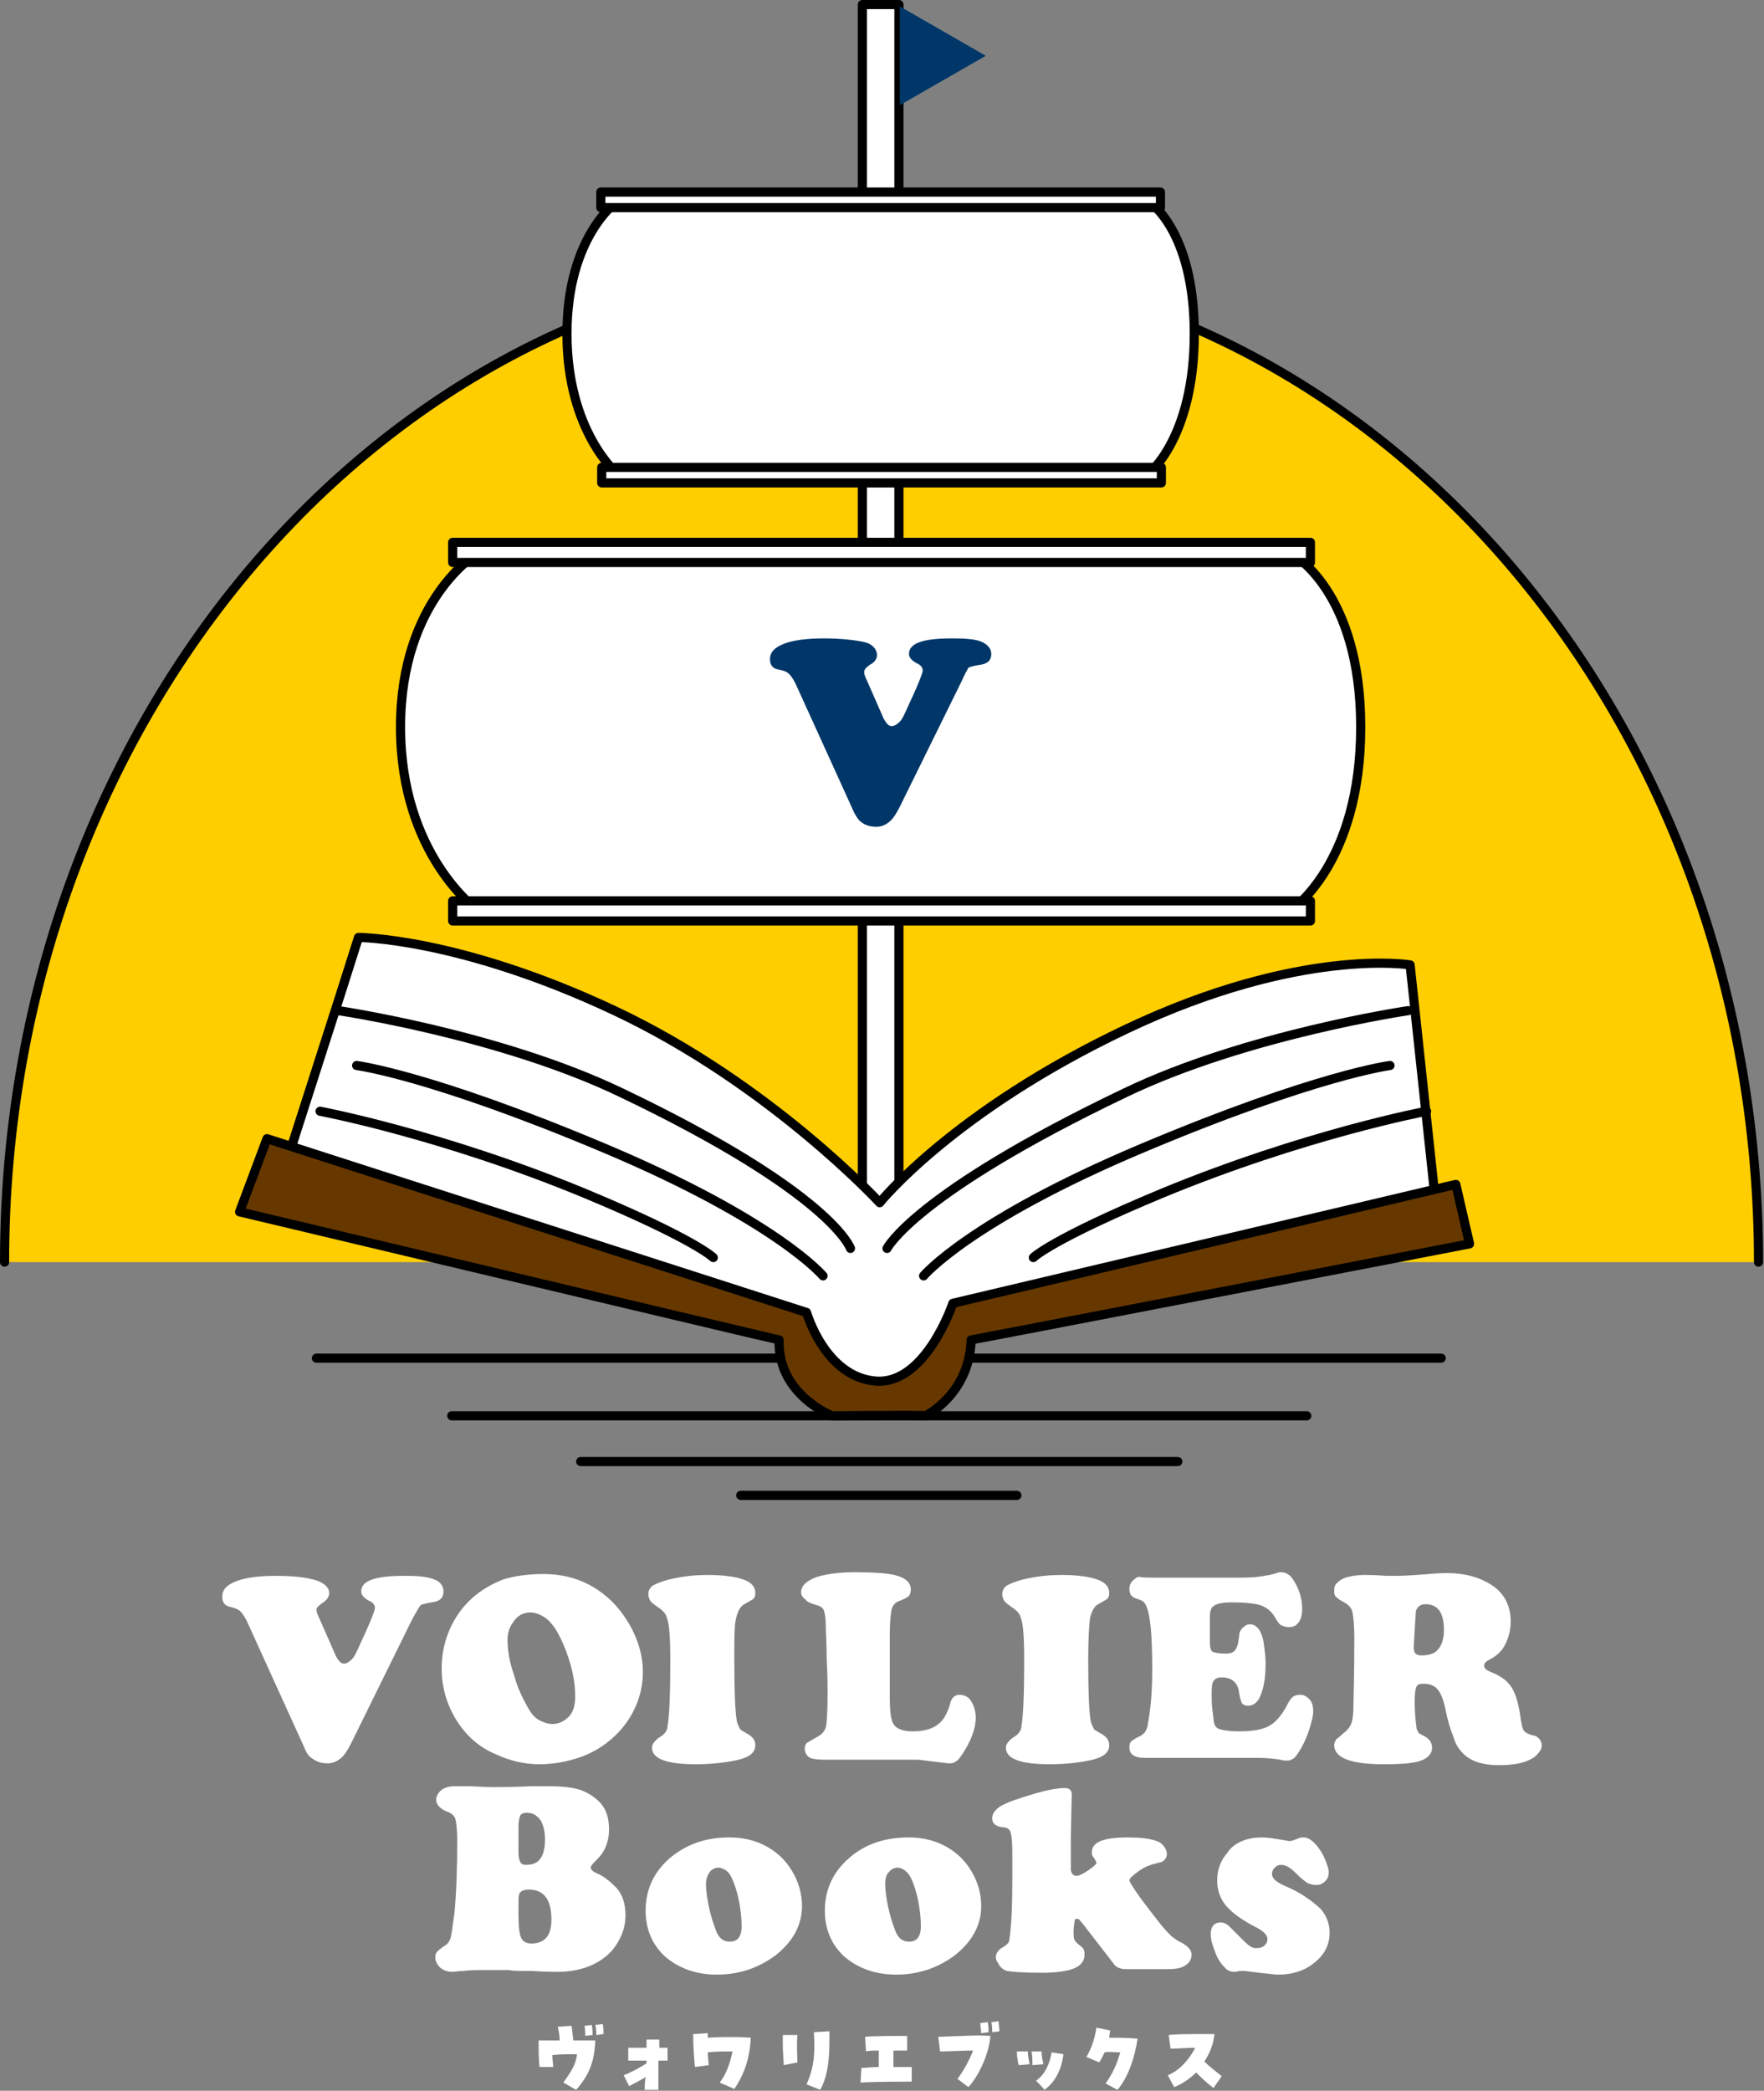 <?xml version="1.0" encoding="utf-8"?>
<!-- Generator: Adobe Illustrator 27.5.0, SVG Export Plug-In . SVG Version: 6.00 Build 0)  -->
<svg version="1.1" id="_レイヤー_2" xmlns="http://www.w3.org/2000/svg" xmlns:xlink="http://www.w3.org/1999/xlink" x="0px"
	 y="0px" viewBox="0 0 192.9 228.6" style="enable-background:new 0 0 192.9 228.6;" xml:space="preserve">
<rect x="0" y="0" width="192.9" height="228.6" fill="#808080" stroke="none"/>
<style type="text/css">
	.st0{fill:none;stroke:#000000;stroke-linecap:round;stroke-linejoin:round;}
	.st1{fill:#FFCE00;stroke:#000000;stroke-linecap:round;stroke-linejoin:round;}
	.st2{fill:#FFFFFF;stroke:#000000;stroke-linecap:round;stroke-linejoin:round;}
	.st3{fill:#003768;}
	.st4{fill:#663800;stroke:#000000;stroke-linecap:round;stroke-linejoin:round;}
	.st5{fill:#FFFFFF;}
</style>
<g>
	<line class="st0" x1="49.4" y1="154.8" x2="142.9" y2="154.8"/>
	<line class="st0" x1="34.6" y1="148.5" x2="157.6" y2="148.5"/>
	<line class="st0" x1="63.5" y1="159.8" x2="128.8" y2="159.8"/>
	<line class="st0" x1="81" y1="163.5" x2="111.2" y2="163.5"/>
</g>
<path class="st1" d="M0.5,138c0-60.3,43-109.3,95.9-109.3s95.9,48.9,95.9,109.3"/>
<g>
	<g>
		<g>
			<rect x="94.3" y="0.5" class="st2" width="4" height="135"/>
			<g>
				<path class="st2" d="M141.2,99.5h-89c0,0-8.4-6-8.4-20s8.4-19,8.4-19h89c0,0,7.6,4,7.6,19S141.2,99.5,141.2,99.5z"/>
				<rect x="49.5" y="59.3" class="st2" width="93.8" height="2.2"/>
				<rect x="49.5" y="98.5" class="st2" width="93.8" height="2.2"/>
			</g>
			<g>
				<path class="st2" d="M125.6,51.8H67.5c0,0-5.5-4.6-5.5-15.3S67.5,22,67.5,22h58.1c0,0,5,3.1,5,14.5S125.6,51.8,125.6,51.8z"/>
				<rect x="65.7" y="21" class="st2" width="61.2" height="1.7"/>
				<rect x="65.8" y="51.1" class="st2" width="61.2" height="1.7"/>
			</g>
		</g>
		<polygon class="st3" points="107.8,6.1 98.4,0.7 98.4,11.5 		"/>
	</g>
	<path class="st3" d="M105.1,74.6l-6.7,13.6c-0.4,0.8-0.8,1.4-1.2,1.7s-0.8,0.5-1.4,0.5c-0.5,0-0.9-0.1-1.3-0.3
		c-0.3-0.2-0.5-0.3-0.7-0.6s-0.4-0.6-0.6-1.1l-6-13.2c-0.3-0.7-0.6-1.2-0.9-1.5s-0.7-0.4-1.2-0.5c-0.6-0.1-0.9-0.5-0.9-1.1
		c0-0.8,0.5-1.3,1.5-1.7s2.5-0.6,4.4-0.6s3.5,0.2,4.4,0.4s1.4,0.8,1.4,1.4c0,0.4-0.2,0.8-0.8,1.1c-0.4,0.3-0.6,0.5-0.6,0.8
		c0,0.2,0.1,0.5,0.3,0.9l1.8,4.1c0.3,0.6,0.6,0.9,0.9,0.9s0.6-0.2,0.9-0.5s0.6-1,1-1.9c0.8-1.7,1.2-2.7,1.3-3s0.2-0.5,0.2-0.7
		c0-0.3-0.2-0.6-0.7-0.8c-0.5-0.3-0.8-0.6-0.8-1c0-1.2,1.6-1.7,4.7-1.7c1.6,0,2.7,0.1,3.3,0.4s1,0.7,1,1.3c0,0.7-0.4,1.1-1.3,1.2
		c-0.6,0.1-1,0.2-1.2,0.3C105.8,73.2,105.5,73.7,105.1,74.6L105.1,74.6z"/>
	<g>
		<path class="st2" d="M95.2,153.5c-6,0-9-9-9-9l-55-17l6-18.7l2-6.3c0,0,11,0,28,8s29,21,29,21s8-10,27-19s31-7,31-7l3,28l-53,11
			C104.2,144.5,101.2,153.5,95.2,153.5z"/>
		<g>
			<path class="st0" d="M93,136.5c0,0-2-6-25-17c-13.3-6.4-31-9-31-9"/>
			<path class="st0" d="M39,116.5c0,0,8,1,27,9s24,14,24,14"/>
			<path class="st0" d="M35,121.5c0,0,13.3,2.5,29,9c12,5,14,7,14,7"/>
		</g>
		<g>
			<path class="st0" d="M97,136.5c0,0,3-6,26-17c13.3-6.4,31-9,31-9"/>
			<path class="st0" d="M152,116.5c0,0-8,1-27,9s-24,14-24,14"/>
			<path class="st0" d="M156,121.5c0,0-13.3,2.5-29,9c-12,5-14,7-14,7"/>
		</g>
		<path class="st4" d="M26.2,132.5l3-8l59,19c0,0,2,7,7.5,7.5s8.5-8.5,8.5-8.5l55-13l1.5,6.5c0,0-54.3,10.5-54.5,10.5
			c-0.2,6-5,8.3-5,8.3c0-0.1-10.2,0-10.2,0s-6-2.3-5.8-8.3C85,146.5,26.2,132.5,26.2,132.5z"/>
	</g>
</g>
<g>
	<path class="st5" d="M45.1,177l-6.7,13.6c-0.4,0.8-0.8,1.4-1.2,1.7c-0.4,0.3-0.8,0.5-1.4,0.5c-0.5,0-0.9-0.1-1.3-0.3
		c-0.3-0.2-0.5-0.3-0.7-0.5s-0.4-0.6-0.6-1.1l-6-13.2c-0.3-0.7-0.6-1.2-0.9-1.5s-0.7-0.4-1.1-0.5c-0.6-0.1-0.9-0.5-0.9-1.1
		c0-0.8,0.5-1.3,1.5-1.7c1-0.4,2.5-0.6,4.4-0.6c2,0,3.5,0.2,4.4,0.5s1.4,0.8,1.4,1.4c0,0.4-0.3,0.8-0.8,1.1
		c-0.4,0.3-0.6,0.5-0.6,0.7c0,0.2,0.1,0.5,0.3,0.9l1.8,4.1c0.3,0.6,0.6,0.9,0.9,0.9c0.3,0,0.6-0.2,0.9-0.5s0.6-1,1-1.9
		c0.8-1.7,1.2-2.7,1.3-3c0.1-0.3,0.2-0.5,0.2-0.7c0-0.3-0.2-0.6-0.7-0.8c-0.5-0.3-0.8-0.6-0.8-1c0-1.2,1.6-1.7,4.7-1.7
		c1.6,0,2.6,0.1,3.3,0.4c0.6,0.2,1,0.7,1,1.3c0,0.7-0.4,1.1-1.3,1.2c-0.6,0.1-1,0.2-1.2,0.3C45.9,175.6,45.6,176.1,45.1,177z"/>
	<path class="st5" d="M59.4,172.1c2.5,0,4.7,0.7,6.6,2.2c1.3,1,2.3,2.3,3.1,3.8c0.8,1.6,1.2,3.1,1.2,4.7c0,2.3-0.8,4.4-2.3,6.2
		c-1.3,1.5-3,2.7-5.1,3.3c-1.3,0.4-2.6,0.6-3.9,0.6c-1.7,0-3.3-0.4-4.8-1.1c-1.9-0.8-3.3-2.1-4.4-3.9c-1-1.7-1.5-3.5-1.5-5.5
		c0-2.3,0.7-4.4,2-6.2c1.2-1.6,2.7-2.7,4.7-3.5C56.3,172.3,57.8,172.1,59.4,172.1z M58,176.3c-0.8,0-1.5,0.4-1.9,1.1
		c-0.4,0.5-0.6,1.2-0.6,1.9c0,1.1,0.2,2.4,0.7,3.8c0.4,1.5,1,2.7,1.7,3.9c0.3,0.5,0.7,0.9,1.1,1.1s0.9,0.4,1.4,0.4
		c0.7,0,1.3-0.3,1.8-0.8s0.7-1.3,0.7-2.2c0-1.2-0.2-2.5-0.6-3.8s-0.9-2.5-1.5-3.5c-0.4-0.6-0.8-1.1-1.3-1.4S58.5,176.3,58,176.3z"/>
	<path class="st5" d="M77.5,172.2c1.1,0,2.2,0.1,3.1,0.3c1.3,0.3,2,0.8,2,1.7c0,0.3-0.1,0.5-0.2,0.6s-0.5,0.3-1,0.6
		c-0.4,0.2-0.7,0.7-0.9,1.5s-0.2,2.2-0.2,4.5c0,3.7,0.1,6,0.3,6.9c0.1,0.3,0.2,0.5,0.3,0.7c0.1,0.2,0.4,0.3,0.7,0.5
		c0.6,0.3,1,0.7,1,1.3c0,0.8-0.6,1.3-1.8,1.6c-1.3,0.3-2.9,0.5-4.7,0.5c-3.2,0-4.8-0.6-4.8-1.8c0-0.4,0.3-0.8,0.9-1.2
		c0.5-0.3,0.8-0.7,0.8-1.2c0.2-1.1,0.3-3.5,0.3-7.1c0-2.5-0.1-4.1-0.4-4.8c-0.1-0.4-0.5-0.8-1-1.1c-0.4-0.3-0.7-0.5-0.8-0.7
		s-0.2-0.4-0.2-0.7c0-0.4,0.2-0.8,0.6-1c0.4-0.2,1.1-0.5,2.1-0.7C75,172.3,76.2,172.2,77.5,172.2z"/>
	<path class="st5" d="M116.2,172.2c1.1,0,2.2,0.1,3.1,0.3c1.3,0.3,2,0.8,2,1.7c0,0.3-0.1,0.5-0.2,0.6c-0.1,0.1-0.5,0.3-1,0.6
		c-0.4,0.2-0.7,0.7-0.9,1.5c-0.1,0.8-0.2,2.2-0.2,4.5c0,3.7,0.1,6,0.3,6.9c0.1,0.3,0.2,0.5,0.3,0.7c0.1,0.2,0.4,0.3,0.7,0.5
		c0.6,0.3,1,0.7,1,1.3c0,0.8-0.6,1.3-1.8,1.6c-1.3,0.3-2.9,0.5-4.7,0.5c-3.2,0-4.8-0.6-4.8-1.8c0-0.4,0.3-0.8,0.9-1.2
		c0.5-0.3,0.8-0.7,0.8-1.2c0.2-1.1,0.3-3.5,0.3-7.1c0-2.5-0.1-4.1-0.4-4.8c-0.1-0.4-0.5-0.8-1-1.1c-0.4-0.3-0.7-0.5-0.8-0.7
		s-0.2-0.4-0.2-0.7c0-0.4,0.2-0.8,0.6-1c0.4-0.2,1.1-0.5,2.1-0.7C113.7,172.3,114.9,172.2,116.2,172.2z"/>
	<path class="st5" d="M126.8,172.5h7.5c1.5,0,2.6,0,3.3-0.1c0.7-0.1,1.4-0.2,2-0.4c0.2-0.1,0.4-0.1,0.5-0.1c0.5,0,1,0.3,1.3,0.8
		c0.6,0.9,1,2,1,3.2c0,0.6-0.1,1.1-0.4,1.5c-0.3,0.4-0.6,0.5-1.1,0.5c-0.3,0-0.6-0.1-0.8-0.2c-0.2-0.1-0.4-0.4-0.7-0.9
		c-0.4-0.7-1-1.1-1.6-1.3c-0.7-0.2-1.7-0.3-3.2-0.3c-1.1,0-1.8,0.2-2.1,0.6c-0.1,0.2-0.2,0.5-0.2,0.9c0,0.4,0,1.3,0,2.8
		c0,0.6,0.1,1,0.3,1.1c0.2,0.1,0.7,0.2,1.5,0.2c0.4,0,0.7-0.1,0.9-0.3s0.3-0.5,0.4-0.9c0.1-0.6,0.1-1,0.2-1.2
		c0.1-0.2,0.2-0.4,0.4-0.5c0.2-0.2,0.4-0.3,0.7-0.3c0.4,0,0.7,0.2,1,0.6c0.2,0.3,0.4,0.8,0.5,1.5c0.1,0.7,0.2,1.5,0.2,2.2
		c0,1.5-0.2,2.8-0.7,3.8c-0.3,0.5-0.7,0.8-1.2,0.8c-0.3,0-0.6-0.1-0.7-0.3s-0.2-0.5-0.3-1.1c-0.1-1.1-0.8-1.7-1.9-1.7
		c-0.4,0-0.7,0.1-0.9,0.4c-0.2,0.3-0.2,0.8-0.2,1.5c0,0.5,0,1.1,0.1,1.8s0.1,1.2,0.2,1.4c0.1,0.3,0.3,0.5,0.7,0.6
		c0.4,0.1,1.1,0.2,2,0.2c1.5,0,2.6-0.2,3.3-0.6c0.7-0.4,1.3-1.1,1.8-2c0.3-0.6,0.5-0.9,0.7-1.1c0.2-0.2,0.5-0.3,0.9-0.3
		c0.4,0,0.7,0.2,1,0.5s0.4,0.8,0.4,1.3c0,0.6-0.2,1.3-0.5,2.2s-0.7,1.7-1.1,2.3c-0.2,0.3-0.4,0.6-0.6,0.7s-0.3,0.2-0.6,0.2
		c-0.2,0-0.5,0-0.8-0.1c-0.6-0.1-1.5-0.2-2.5-0.2h-12.4c-0.5,0-0.9-0.1-1.2-0.3c-0.3-0.2-0.4-0.5-0.4-0.9c0-0.3,0.1-0.5,0.2-0.6
		s0.4-0.3,0.8-0.5c0.3-0.1,0.5-0.3,0.7-0.5c0.1-0.2,0.3-0.5,0.3-0.8c0.3-1.5,0.5-3.5,0.5-6c0-3.8-0.2-6.1-0.7-7.1
		c-0.1-0.2-0.2-0.3-0.3-0.4s-0.4-0.2-0.7-0.3c-0.6-0.2-0.8-0.5-0.8-1.1c0-0.3,0.1-0.6,0.3-0.8s0.4-0.4,0.7-0.5
		C125,172.5,125.7,172.5,126.8,172.5z"/>
	<path class="st5" d="M155.6,184.1c-0.4,0-0.6,0.1-0.7,0.3c-0.1,0.2-0.2,0.7-0.2,1.6c0,1.2,0.1,2.2,0.2,2.9c0,0.2,0.1,0.3,0.2,0.5
		s0.3,0.2,0.6,0.4c0.6,0.3,0.9,0.7,0.9,1.3c0,0.6-0.4,1.1-1.2,1.4c-0.8,0.3-2.2,0.4-4.1,0.4c-3.6,0-5.4-0.7-5.4-2.1
		c0-0.2,0.1-0.4,0.2-0.6c0.1-0.1,0.4-0.3,0.7-0.6c0.4-0.3,0.7-0.6,0.9-1c0.2-0.4,0.3-1.1,0.3-2c0-0.7,0.1-3.2,0.1-7.5
		c0-1.4-0.1-2.3-0.2-2.8s-0.4-0.8-0.9-1.1c-0.4-0.2-0.7-0.4-0.9-0.6s-0.2-0.4-0.2-0.7c0-0.4,0.1-0.7,0.4-0.9
		c0.3-0.3,0.7-0.5,1.2-0.6c0.4-0.1,1-0.2,1.7-0.2c0.3,0,1.1,0,2.4,0.1c0.2,0,0.6,0,1.2,0c0.9,0,2.1-0.1,3.5-0.2
		c0.9-0.1,1.6-0.1,1.9-0.1c2.1,0,3.8,0.5,5.2,1.5c1.2,0.9,1.8,2.2,1.8,3.8c0,0.9-0.2,1.7-0.6,2.5s-1,1.3-1.8,1.7
		c-0.3,0.2-0.5,0.3-0.5,0.6c0,0.3,0.2,0.5,0.7,0.7c1,0.4,1.8,0.9,2.3,1.7s0.8,1.9,1,3.5c0.1,0.6,0.2,1.1,0.4,1.3
		c0.2,0.2,0.6,0.4,1.2,0.5c0.2,0.1,0.3,0.2,0.5,0.4c0.1,0.2,0.2,0.4,0.2,0.6c0,0.3-0.1,0.6-0.4,0.9c-0.2,0.3-0.5,0.5-0.9,0.7
		c-0.8,0.4-1.9,0.6-3.4,0.6c-1.9,0-3.3-0.5-4.1-1.5c-0.4-0.4-0.7-1-0.9-1.7c-0.3-0.7-0.6-1.7-0.9-3.2c-0.2-0.9-0.5-1.6-0.9-2
		S156.2,184.1,155.6,184.1z M154.8,176.6l-0.2,3.4c0,0,0,0.1,0,0.1c0,0.4,0.1,0.6,0.2,0.7c0.1,0.1,0.3,0.2,0.6,0.2
		c0.9,0,1.5-0.2,1.9-0.7s0.6-1.2,0.6-2.1c0-1.9-0.7-2.8-2-2.8c-0.4,0-0.6,0.1-0.8,0.3S154.8,176.1,154.8,176.6z"/>
	<path class="st5" d="M55.7,215.4l-2,0c-1.4,0-2.4,0-3,0.1c-0.6,0-1,0.1-1.2,0.1c-0.6,0-1.1-0.2-1.4-0.5c-0.3-0.3-0.5-0.7-0.5-1.1
		c0-0.3,0.1-0.5,0.2-0.6s0.4-0.4,0.9-0.7c0.3-0.2,0.5-0.5,0.6-0.9c0.1-0.4,0.2-1.3,0.4-2.7c0.2-2.1,0.3-4.8,0.3-7.9
		c0-1.1-0.1-1.9-0.2-2.3s-0.5-0.7-1.1-0.9c-0.6-0.3-1-0.7-1-1.2c0-0.4,0.2-0.8,0.6-1.1s0.9-0.4,1.5-0.4c0.3,0,0.8,0,1.3,0
		c0.9,0,1.8,0.1,2.8,0.1c0.7,0,2.2,0,4.3-0.1c0.7,0,1.3,0,1.8,0c1.3,0,2.3,0.1,3.1,0.3c0.8,0.2,1.5,0.6,2.1,1.1
		c1,0.8,1.4,1.9,1.4,3.3c0,0.7-0.1,1.3-0.4,2s-0.7,1.1-1.1,1.5c-0.3,0.3-0.5,0.5-0.5,0.7c0,0.2,0.2,0.4,0.6,0.6
		c0.8,0.3,1.5,0.9,2.2,1.6c0.7,0.8,1,1.8,1,3c0,1.4-0.5,2.7-1.5,3.9c-1.4,1.5-3.4,2.3-6,2.3c-0.4,0-1.2,0-2.7-0.1
		C56.8,215.5,56,215.5,55.7,215.4z M56.7,199.6v3c0,0.5,0.1,0.8,0.2,1s0.3,0.3,0.6,0.3c0.7,0,1.3-0.2,1.6-0.7
		c0.3-0.4,0.5-1.1,0.5-2.1c0-0.9-0.2-1.6-0.5-2.1c-0.4-0.5-0.8-0.8-1.5-0.8c-0.3,0-0.6,0.1-0.7,0.3
		C56.8,198.7,56.7,199.1,56.7,199.6z M56.7,208v1.4c0,1.3,0.1,2.1,0.3,2.5s0.6,0.6,1.1,0.6c1.5,0,2.2-0.9,2.2-2.6
		c0-2.2-0.8-3.3-2.5-3.3c-0.4,0-0.7,0.1-0.9,0.3S56.7,207.5,56.7,208z"/>
	<path class="st5" d="M79.8,200.9c1.8,0,3.4,0.5,4.7,1.4c1,0.7,1.7,1.5,2.3,2.6c0.6,1.1,0.9,2.3,0.9,3.5c0,2.1-1,3.9-2.9,5.4
		c-1.9,1.4-4,2.1-6.4,2.1c-2.3,0-4.2-0.7-5.7-2c-1.4-1.3-2.1-3-2.1-5c0-2.3,0.9-4.2,2.6-5.7C75.1,201.6,77.2,200.9,79.8,200.9z
		 M78.6,204.2c-0.4,0-0.8,0.2-1,0.5s-0.4,0.7-0.4,1.3c0,0.6,0.1,1.4,0.3,2.4c0.2,1,0.5,1.9,0.8,2.7c0.3,0.8,0.8,1.2,1.5,1.2
		c0.9,0,1.3-0.6,1.3-1.7c0-0.8-0.1-1.8-0.3-2.8s-0.5-1.9-0.8-2.5C79.7,204.6,79.2,204.3,78.6,204.2z"/>
	<path class="st5" d="M99.4,200.9c1.8,0,3.4,0.5,4.7,1.4c1,0.7,1.7,1.5,2.3,2.6c0.6,1.1,0.9,2.3,0.9,3.5c0,2.1-1,3.9-2.9,5.4
		c-1.9,1.4-4,2.1-6.4,2.1c-2.3,0-4.2-0.7-5.7-2c-1.4-1.3-2.1-3-2.1-5c0-2.3,0.9-4.2,2.6-5.7C94.6,201.6,96.8,200.9,99.4,200.9z
		 M98.2,204.2c-0.4,0-0.8,0.2-1,0.5c-0.3,0.3-0.4,0.7-0.4,1.3c0,0.6,0.1,1.4,0.3,2.4c0.2,1,0.5,1.9,0.8,2.7c0.3,0.8,0.8,1.2,1.5,1.2
		c0.9,0,1.3-0.6,1.3-1.7c0-0.8-0.1-1.8-0.3-2.8c-0.2-1-0.5-1.9-0.8-2.5C99.2,204.6,98.8,204.3,98.2,204.2z"/>
	<path class="st5" d="M117.2,196.2l-0.1,4.6c0,0.5,0,1.1,0,2c0,1,0,1.6,0,1.7c0.1,0.4,0.3,0.6,0.6,0.6c0.3,0,0.7-0.2,1.3-0.6
		s0.9-0.7,0.9-0.8c0-0.1-0.1-0.3-0.3-0.6c-0.2-0.2-0.2-0.4-0.2-0.6c0-1.1,1.3-1.6,3.9-1.6c1.3,0,2.4,0.1,3.2,0.4
		c0.3,0.1,0.6,0.3,0.8,0.6s0.3,0.5,0.3,0.8c0,0.4-0.2,0.7-0.6,0.9c-0.1,0-0.4,0.1-0.8,0.2c-0.4,0.1-1,0.3-1.7,0.8
		c-0.7,0.5-1,0.8-1,1c0,0.1,0.4,0.8,1.2,1.9s1.6,2.1,2.3,3c0.5,0.6,0.8,0.9,1.1,1.2c0.3,0.2,0.6,0.5,1.1,0.7
		c0.7,0.4,1.1,0.8,1.1,1.3c0,0.5-0.2,0.9-0.7,1.2c-0.4,0.3-1.1,0.4-1.8,0.4h-4.7c-0.6,0-1.1-0.2-1.4-0.7l-2.4-3.1
		c-0.6-0.8-1-1.3-1.2-1.5c-0.1-0.2-0.3-0.2-0.4-0.2c-0.1,0-0.2,0.1-0.2,0.3s-0.1,0.5-0.1,1c0,0.4,0,0.8,0.1,1
		c0.1,0.2,0.3,0.4,0.7,0.7c0.3,0.2,0.4,0.5,0.4,0.9c0,0.7-0.4,1.2-1.1,1.5s-1.9,0.5-3.6,0.5c-2,0-3.2-0.1-3.8-0.2
		c-0.3-0.1-0.6-0.3-0.8-0.6c-0.2-0.3-0.4-0.6-0.4-0.9c0-0.4,0.2-0.7,0.6-1c0.4-0.2,0.6-0.4,0.7-0.5s0.2-0.3,0.2-0.6
		c0.2-1.4,0.3-3.5,0.3-6.3v-3.2c0-1.1-0.1-1.8-0.2-2.1c-0.1-0.3-0.4-0.5-0.8-0.5c-0.8-0.1-1.2-0.4-1.2-1c0-0.4,0.2-0.7,0.5-1
		s0.9-0.6,1.7-0.9c2.6-0.9,4.5-1.4,5.7-1.4C116.9,195.5,117.2,195.7,117.2,196.2z"/>
	<path class="st5" d="M138,200.9c0.5,0,1.3,0.1,2.4,0.3c0.2,0,0.4,0.1,0.6,0.1c0.2,0,0.5-0.1,1-0.3c0.2-0.1,0.4-0.1,0.6-0.1
		c0.4,0,0.9,0.3,1.4,0.9c0.4,0.5,0.7,1,0.9,1.5s0.4,1,0.4,1.4c0,0.4-0.1,0.7-0.4,1s-0.6,0.4-1,0.4c-0.3,0-0.6-0.1-0.9-0.2
		c-0.3-0.2-0.7-0.5-1.3-1.1c-0.6-0.6-1.1-0.9-1.6-0.9c-0.3,0-0.5,0.1-0.7,0.3c-0.2,0.2-0.3,0.4-0.3,0.7c0,0.5,0.5,0.9,1.4,1.3
		c1.7,0.7,2.9,1.6,3.8,2.4c0.7,0.7,1.1,1.7,1.1,2.7c0,1.4-0.6,2.5-1.8,3.4c-1,0.8-2.3,1.2-3.8,1.2c-0.4,0-1.1-0.1-2.1-0.2
		c-0.9-0.1-1.5-0.2-1.6-0.2c-0.1,0-0.3,0-0.4,0c-0.3,0-0.5,0.1-0.6,0.1c-0.5,0-0.8-0.1-1.1-0.4c-0.4-0.4-0.8-0.9-1.1-1.7
		c-0.3-0.8-0.5-1.4-0.5-2c0-0.9,0.4-1.3,1.1-1.3c0.3,0,0.5,0.1,0.8,0.3c0.2,0.2,0.7,0.7,1.4,1.4c0.4,0.4,0.7,0.7,1,0.9
		c0.3,0.2,0.5,0.2,0.8,0.2c0.3,0,0.6-0.1,0.8-0.3c0.2-0.2,0.3-0.4,0.3-0.7c0-0.4-0.4-0.8-1.1-1.2c-1.6-0.8-2.7-1.6-3.4-2.4
		c-0.7-0.8-1-1.8-1-2.8c0-1.2,0.4-2.2,1.1-3C134.9,201.5,136.3,200.9,138,200.9z"/>
	<g>
		<path class="st5" d="M97.3,178.7v6.8c0,1.5,0.1,2.5,0.4,3c0.3,0.5,1,0.8,2.1,0.8c1.1,0,2-0.2,2.7-0.7c0.7-0.5,1.1-1.3,1.4-2.3
			c0.1-0.6,0.5-1,1-1s1,0.2,1.3,0.7s0.5,1.1,0.5,1.8c0,1.2-0.5,2.5-1.4,3.9c-0.3,0.4-0.5,0.8-0.8,0.9c-0.2,0.2-0.5,0.2-0.8,0.2
			l-3.3-0.4H90c-0.7,0-1.2-0.1-1.4-0.2c-0.4-0.2-0.6-0.6-0.6-1c0-0.3,0.1-0.5,0.2-0.6c0.1-0.1,0.5-0.3,1-0.6
			c0.6-0.3,0.9-0.6,1.1-1.1c0.1-0.4,0.2-1.6,0.2-3.6c0-0.9,0-2.2-0.1-3.9c0-1.6-0.1-2.9-0.1-3.7c0-0.8-0.1-1.3-0.2-1.6
			c-0.1-0.3-0.4-0.5-0.8-0.6c-0.7-0.2-1.1-0.4-1.2-0.6c-0.3-0.2-0.5-0.5-0.5-0.8c0-0.7,0.6-1.3,1.8-1.7c1-0.3,2.4-0.5,4.1-0.5
			c1.9,0,3.4,0.1,4.3,0.3c1.2,0.3,1.8,0.8,1.8,1.6c0,0.3-0.1,0.6-0.2,0.7s-0.6,0.4-1.2,0.6c-0.4,0.2-0.6,0.5-0.7,0.9
			C97.4,176.5,97.3,177.4,97.3,178.7z"/>
	</g>
</g>
<g>
	<path class="st5" d="M61.6,227.7c0.8-1.1,1.4-2,1.5-3.1c-0.9,0-1.8,0-2.7,0.1c0,0.5,0.1,1,0.1,1.3H59c-0.1-0.8-0.1-1.9-0.1-2.7
		v-0.2c0.7,0,1.5,0,2.3,0c0-0.6-0.1-1-0.2-1.5l1.5-0.1c0.1,0.6,0.1,0.9,0.2,1.6c1.1,0,2,0,2.4,0c-0.1,2.4-0.7,3.8-2.1,5.4
		L61.6,227.7L61.6,227.7z M63.9,221.5l0.8-0.1c0.1,0.3,0.1,0.9,0.1,1.1l-0.8,0.1C64,222.3,64,221.8,63.9,221.5z M65.1,221.4l0.8-0.1
		c0.1,0.3,0.1,0.9,0.1,1.1l-0.8,0.1C65.2,222.2,65.2,221.7,65.1,221.4z"/>
	<path class="st5" d="M70.6,227.1c-0.6,0.4-1.3,0.7-1.8,1l-0.6-1.2c0.8-0.3,1.9-0.9,2.5-1.3v-0.3c-0.7,0-1.3,0-2,0v-1.4
		c0.5,0,1.2,0,2,0c0-0.4,0-0.8,0-0.9h1.4v0.9c0.4,0,0.7,0,0.9,0v1.4h-1c0,1.3,0,2.7,0,3.2h-1.5C70.5,228.1,70.5,227.7,70.6,227.1z"
		/>
	<path class="st5" d="M78.7,227.7c0.8-1,1.2-2.4,1.4-3.4c-0.9,0-1.9,0-2.7,0.1c0,0.6,0.1,1.1,0.1,1.4L76,226
		c-0.1-0.8-0.2-2.4-0.2-3.6l1.6-0.1c0,0.2,0,0.3,0,0.5c1.4-0.1,3.6-0.1,4.7,0c-0.1,2.2-0.7,4-1.8,5.6L78.7,227.7L78.7,227.7z"/>
	<path class="st5" d="M85.6,223.5c0-0.4,0-0.7,0-1h1.6c-0.1,1.1,0,2.3,0,3l-1.5,0.3C85.7,225.2,85.6,224.4,85.6,223.5L85.6,223.5z
		 M88.2,227.9c0.6-1.4,1-2.7,0.8-5.7l1.7-0.1c0,0.4,0,0.8,0,1.2c0,2.6-0.4,4.1-1,5.2L88.2,227.9L88.2,227.9z"/>
	<path class="st5" d="M94.2,226.1c0.5,0,1.2-0.1,1.9-0.1c0-0.6,0-1.2,0-1.8c-0.6,0-1,0-1.4,0.1l-0.1-1.6c0.9-0.1,3.7-0.1,4.6-0.1
		v1.6c-0.3,0-0.9,0-1.5,0c0,0.4,0,1.1,0,1.8c0.8,0,1.6,0,2,0v1.6c-0.9,0-4,0-5.6,0.1L94.2,226.1L94.2,226.1z"/>
	<path class="st5" d="M104.7,227.3c0.5-0.6,1.4-2.2,1.7-3.1c-1.1,0-2.8,0.1-3.6,0.1l-0.2-1.6c3-0.1,4.1-0.2,5.7-0.1
		c-0.1,1.8-1.2,4.3-2.4,5.6L104.7,227.3L104.7,227.3z M107.2,221.2l0.8-0.1c0.1,0.3,0.1,0.9,0.1,1.1l-0.8,0.1
		C107.3,222.1,107.2,221.6,107.2,221.2z M108.4,221.1l0.8-0.1c0,0.3,0.1,0.9,0.1,1.1l-0.8,0.1C108.5,221.9,108.5,221.4,108.4,221.1z
		"/>
	<path class="st5" d="M111.2,224.3h1.2c0,0.5,0.1,1,0.2,1.4l-1.2,0.1C111.3,225.5,111.2,224.8,111.2,224.3L111.2,224.3z
		 M112.8,224.3h1.1c0,0.4,0.1,1,0.2,1.4l-1.2,0.1C112.9,225.3,112.9,224.7,112.8,224.3L112.8,224.3z M113.3,227.5
		c1-0.7,1.5-1.9,1.7-3.1l1.3,0.2c-0.2,1.5-0.8,3-2.1,3.9C114.2,228.4,113.3,227.5,113.3,227.5z"/>
	<path class="st5" d="M120.9,227.8c0.8-1.1,1.3-2.3,1.6-3.4c-0.6,0-1.2-0.1-1.7,0c-0.2,0.4-0.4,0.8-0.6,1.1l-1.4-0.6
		c0.6-1,0.9-2,1.1-3.2l1.5,0.3c0,0.2-0.1,0.5-0.1,0.8c0.9,0,1.9,0,3.1,0.1c-0.3,2-1,4.2-2.2,5.6L120.9,227.8L120.9,227.8z"/>
	<path class="st5" d="M130.8,226.6c-0.7,0.7-1.6,1.3-2.4,1.6l-0.7-1.3c1.3-0.5,2.4-1.8,3-3c-1,0-2,0.1-2.7,0.1l-0.2-1.5
		c0.9-0.1,2.4-0.1,3.7-0.1c0.5,0,0.9,0,1.3,0c-0.1,1.1-0.5,2.1-1.1,3c0.6,0.6,1.4,1.2,1.9,1.6l-0.9,1.3
		C131.9,227.7,131.3,227.1,130.8,226.6L130.8,226.6z"/>
</g>
</svg>
